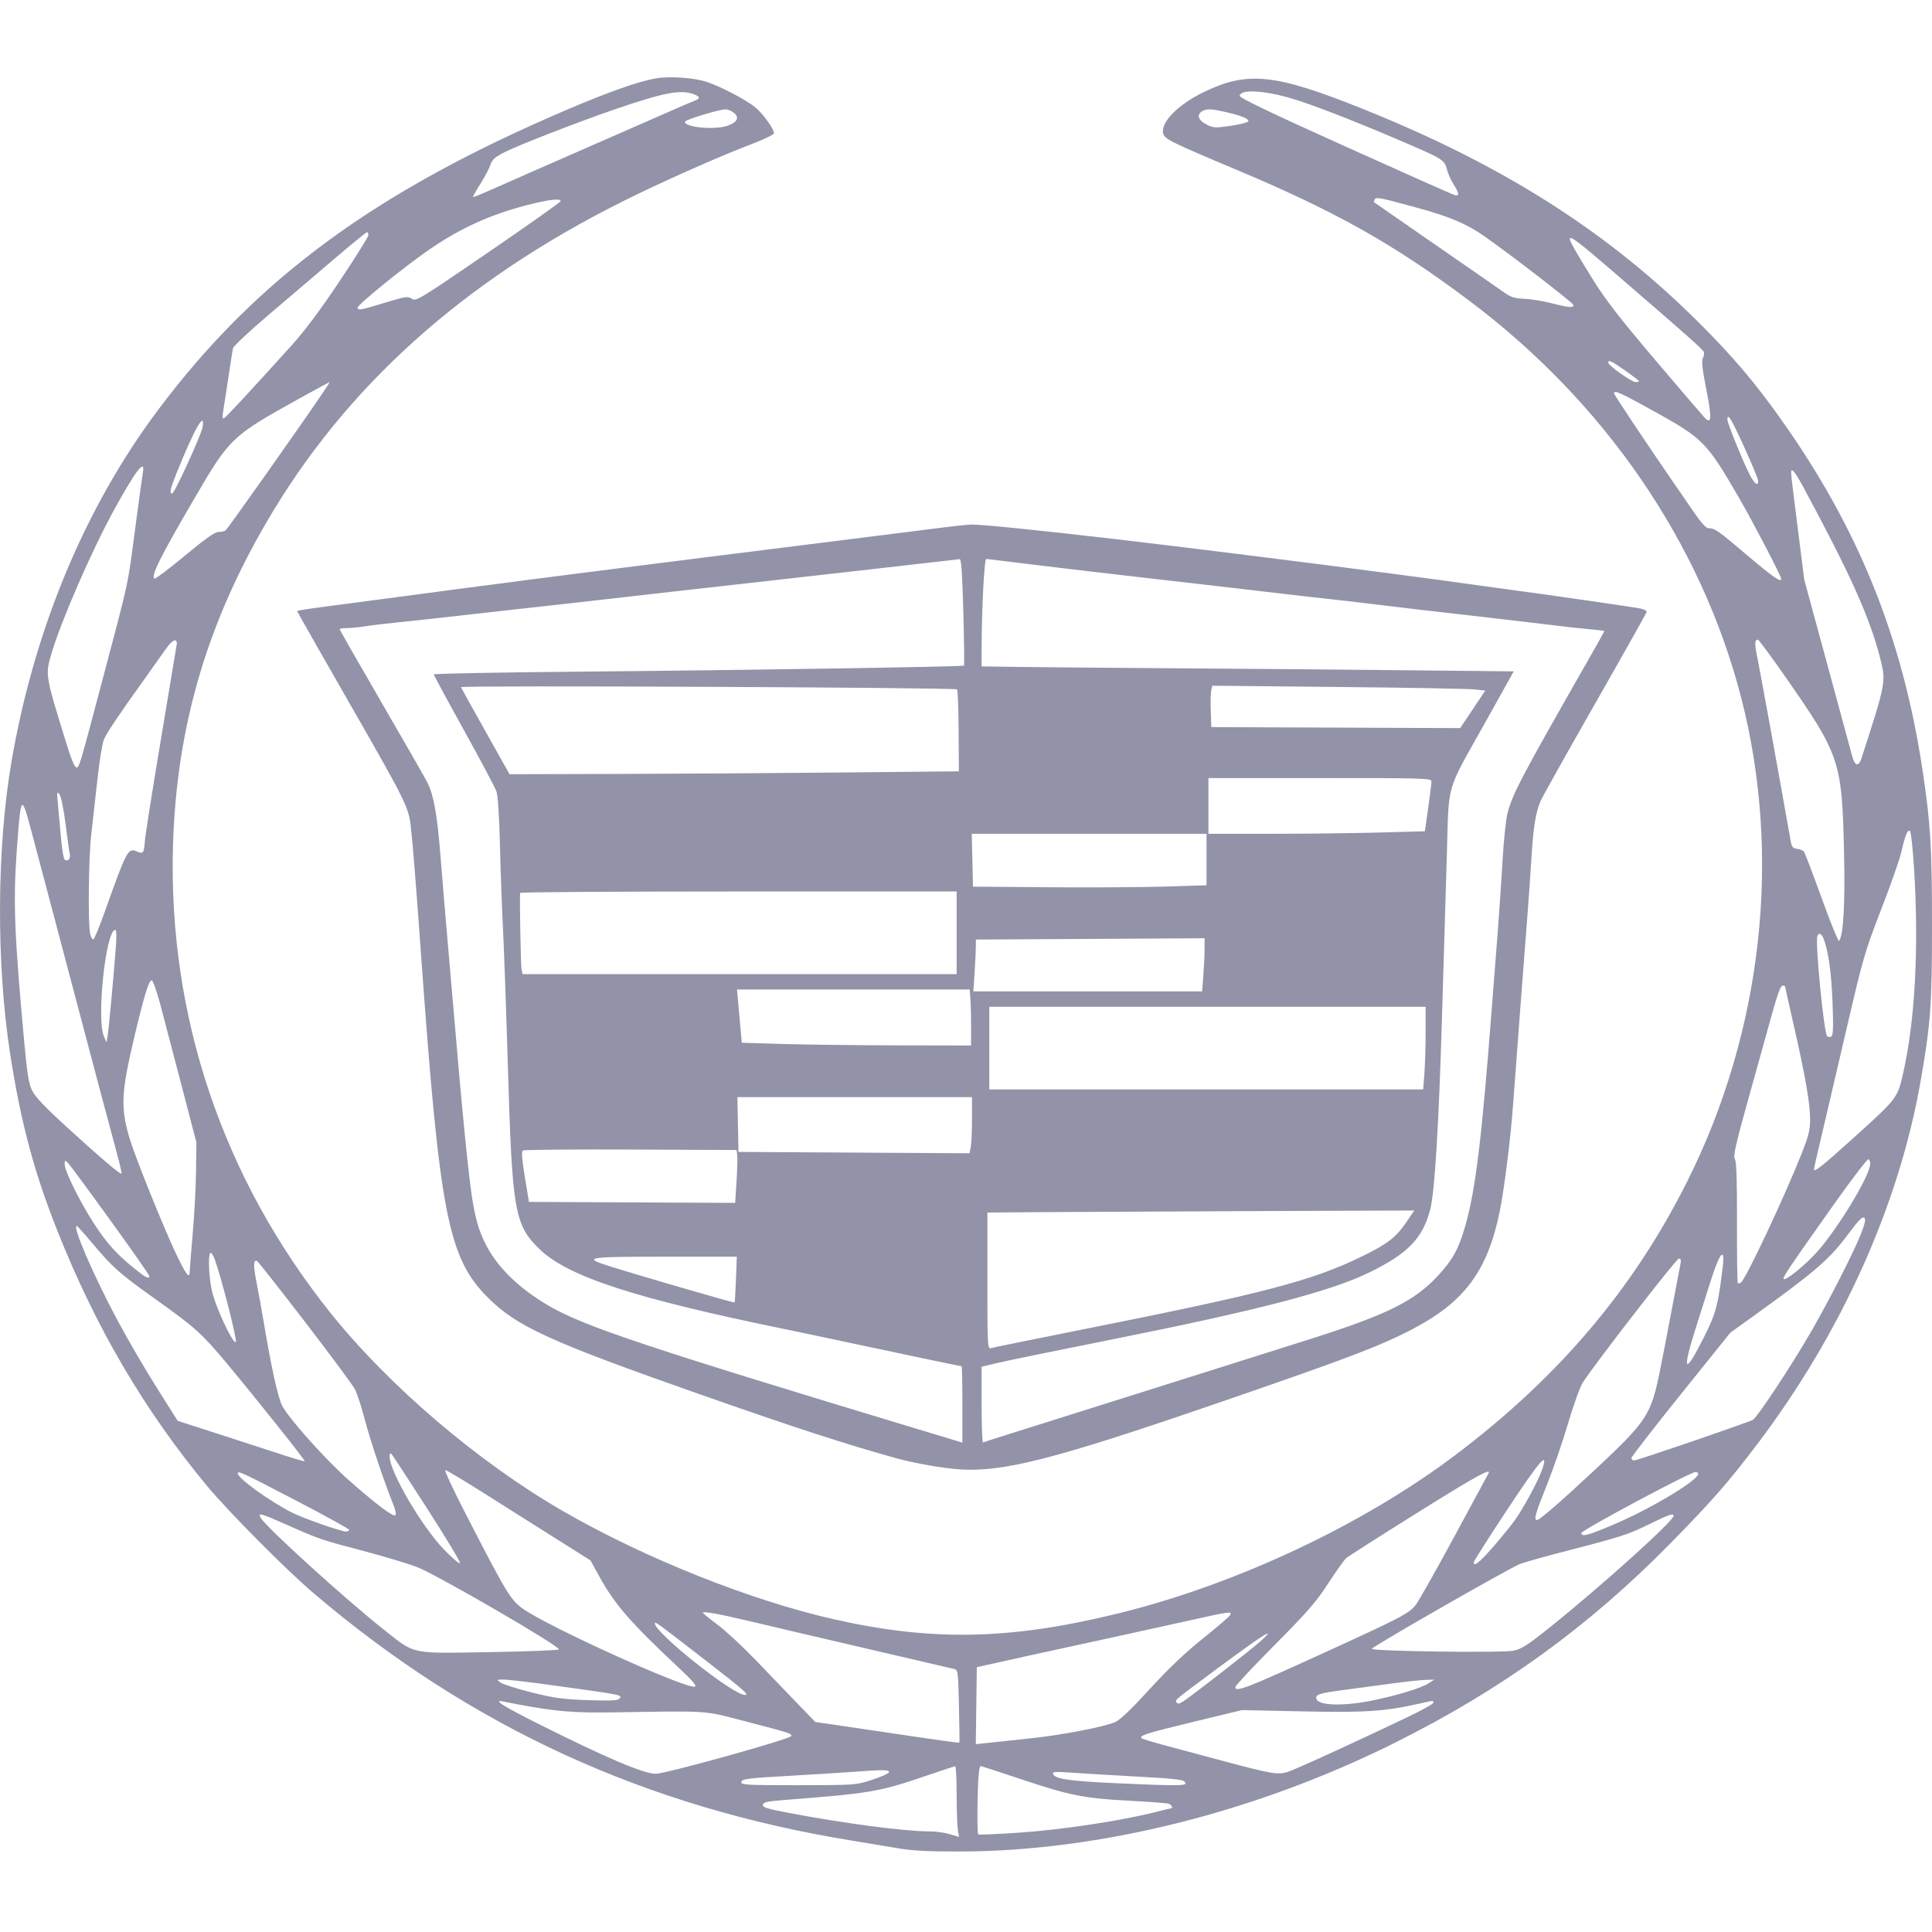 <?xml version="1.0" encoding="UTF-8"?> <svg xmlns="http://www.w3.org/2000/svg" width="100" height="100" viewBox="0 0 100 100" fill="none"><path fill-rule="evenodd" clip-rule="evenodd" d="M33.926 4.06C33.02 4.223 31.515 4.754 29.368 5.669C19.428 9.906 13.273 14.424 8.181 21.219C4.416 26.244 1.802 32.496 0.61 39.327C-0.171 43.81 -0.205 49.838 0.526 54.549C1.073 58.082 1.757 60.647 2.958 63.674C4.948 68.694 7.448 72.962 10.694 76.885C11.802 78.224 14.809 81.253 16.235 82.467C24.362 89.386 33.413 93.541 44.142 95.277C44.826 95.388 45.856 95.559 46.431 95.658C47.234 95.796 47.993 95.836 49.714 95.833C56.901 95.819 64.992 93.796 72.177 90.216C77.735 87.448 82.231 84.193 86.486 79.858C88.615 77.689 89.463 76.72 90.958 74.746C95.316 68.99 98.29 62.374 99.416 55.929C99.931 52.982 100 52.026 100 47.883C100 43.831 99.924 42.6 99.504 39.824C98.469 32.986 96.19 27.344 92.184 21.703C90.829 19.794 89.738 18.506 88.021 16.786C83.265 12.021 77.84 8.563 70.508 5.624C65.987 3.811 64.562 3.665 62.285 4.777C60.954 5.428 60.063 6.341 60.206 6.909C60.278 7.197 60.621 7.367 63.991 8.783C69.157 10.954 72.179 12.655 76.079 15.588C83.089 20.861 88.054 28.111 90.118 36.089C92.24 44.296 91.228 53.38 87.323 61.165C84.53 66.735 80.668 71.288 75.311 75.326C70.544 78.919 64.022 81.989 57.972 83.487C52.34 84.881 48.293 84.971 43.169 83.814C38.855 82.84 33.388 80.66 29.169 78.231C24.774 75.701 20.109 71.722 17.07 67.911C11.523 60.955 8.706 52.59 8.953 43.804C9.13 37.517 10.782 31.993 14.146 26.44C18.343 19.512 24.575 14.1 33.049 10.023C35.009 9.08 37.458 8.007 38.944 7.441C39.559 7.206 40.063 6.962 40.063 6.898C40.063 6.678 39.494 5.885 39.107 5.566C38.635 5.176 37.374 4.511 36.611 4.249C35.947 4.02 34.654 3.93 33.926 4.06ZM66.827 5.089C67.831 5.382 69.862 6.164 72.16 7.142C74.7 8.224 74.758 8.258 74.889 8.757C74.95 8.99 75.108 9.347 75.241 9.551C75.529 9.994 75.548 10.166 75.301 10.101C75.202 10.075 72.649 8.94 69.628 7.578C65.637 5.778 64.144 5.061 64.165 4.953C64.228 4.613 65.404 4.673 66.827 5.089ZM35.87 4.862C36.255 4.997 36.266 5.101 35.909 5.233C35.759 5.289 35.188 5.533 34.641 5.776C34.093 6.018 32.034 6.92 30.064 7.781C28.094 8.642 26.04 9.545 25.498 9.788C24.957 10.031 24.5 10.216 24.483 10.199C24.466 10.182 24.635 9.879 24.859 9.525C25.083 9.171 25.319 8.725 25.385 8.534C25.482 8.248 25.618 8.128 26.143 7.865C26.887 7.493 29.885 6.327 31.755 5.682C34.298 4.807 35.196 4.627 35.87 4.862ZM37.987 5.841C38.283 6.083 38.166 6.325 37.669 6.505C37.011 6.742 35.399 6.591 35.455 6.297C35.475 6.196 37.167 5.678 37.54 5.659C37.657 5.653 37.858 5.735 37.987 5.841ZM63.444 5.801C64.281 5.994 64.654 6.147 64.61 6.28C64.59 6.338 64.181 6.443 63.701 6.512C62.885 6.63 62.803 6.625 62.44 6.44C62.018 6.225 61.926 5.93 62.225 5.756C62.462 5.618 62.687 5.626 63.444 5.801ZM73.269 10.73C75.019 11.207 75.882 11.568 76.806 12.212C78.09 13.105 81.386 15.644 81.428 15.772C81.485 15.947 81.209 15.928 80.299 15.693C79.866 15.582 79.234 15.479 78.895 15.465C78.39 15.444 78.2 15.384 77.85 15.135C77.615 14.967 76.012 13.855 74.288 12.664C72.565 11.472 71.139 10.484 71.12 10.467C71.1 10.451 71.116 10.387 71.154 10.325C71.237 10.19 71.406 10.223 73.269 10.73ZM29.019 10.411C29.019 10.458 27.338 11.648 25.282 13.055C21.687 15.516 21.537 15.607 21.318 15.464C21.11 15.327 20.997 15.343 19.99 15.649C18.648 16.056 18.554 16.074 18.505 15.935C18.458 15.802 21.017 13.731 22.323 12.846C23.894 11.781 25.408 11.1 27.278 10.616C28.39 10.329 29.019 10.255 29.019 10.411ZM19.07 12.167C19.07 12.25 18.403 13.317 17.587 14.539C16.576 16.053 15.778 17.121 15.078 17.895C12.74 20.48 11.681 21.619 11.585 21.654C11.523 21.677 11.503 21.579 11.534 21.406C11.562 21.248 11.682 20.47 11.8 19.677C11.918 18.884 12.033 18.143 12.056 18.031C12.08 17.919 12.914 17.136 13.91 16.29C14.906 15.444 16.441 14.137 17.321 13.386C18.201 12.635 18.954 12.019 18.995 12.018C19.037 12.017 19.07 12.084 19.07 12.167ZM83.577 14.128C87.483 17.497 88.168 18.106 88.199 18.24C88.216 18.313 88.186 18.454 88.133 18.554C88.065 18.681 88.12 19.16 88.321 20.176C88.615 21.669 88.594 21.995 88.226 21.613C88.123 21.506 86.97 20.16 85.664 18.621C83.831 16.461 83.095 15.51 82.431 14.443C81.618 13.136 81.253 12.493 81.253 12.369C81.253 12.172 81.711 12.519 83.577 14.128ZM84.123 19.182C84.514 19.457 84.835 19.703 84.835 19.729C84.835 19.755 84.754 19.776 84.654 19.776C84.455 19.776 83.243 18.914 83.243 18.772C83.243 18.604 83.41 18.682 84.123 19.182ZM16.691 20.36C15.451 22.186 11.765 27.399 11.671 27.461C11.609 27.501 11.443 27.534 11.301 27.535C11.119 27.536 10.608 27.898 9.56 28.769C8.744 29.446 8.039 29.979 7.994 29.952C7.791 29.832 8.285 28.842 10.085 25.76C11.891 22.666 12.003 22.561 15.488 20.631C16.337 20.161 17.043 19.777 17.059 19.777C17.075 19.776 16.909 20.039 16.691 20.36ZM85.624 21.294C88.168 22.704 88.35 22.891 90.064 25.861C90.787 27.116 92.197 29.825 92.197 29.961C92.197 30.17 91.783 29.883 90.442 28.746C88.932 27.464 88.752 27.338 88.421 27.338C88.31 27.338 88.042 27.046 87.714 26.567C87.423 26.143 86.942 25.442 86.643 25.01C85.234 22.97 83.541 20.43 83.541 20.356C83.541 20.173 83.864 20.318 85.624 21.294ZM90.284 23.149C90.679 24.019 91.003 24.802 91.003 24.89C91.003 25.196 90.806 25.046 90.554 24.549C90.189 23.829 89.411 21.905 89.411 21.723C89.411 21.344 89.611 21.671 90.284 23.149ZM10.485 22.107C10.418 22.518 9.03 25.547 8.909 25.547C8.757 25.547 8.814 25.294 9.158 24.44C10.054 22.218 10.631 21.202 10.485 22.107ZM7.393 24.477C7.361 24.655 7.199 25.831 7.033 27.089C6.588 30.464 6.718 29.854 5.289 35.248C4.112 39.69 4.101 39.725 3.957 39.725C3.876 39.725 3.709 39.355 3.53 38.779C2.328 34.915 2.335 34.956 2.659 33.844C3.141 32.193 4.727 28.542 5.868 26.458C7.022 24.349 7.538 23.68 7.393 24.477ZM93.32 25.174C95.798 29.772 96.781 31.962 97.327 34.103C97.627 35.283 97.612 35.363 96.348 39.252C96.203 39.698 96.007 39.657 95.873 39.153C95.81 38.92 95.225 36.765 94.573 34.363L93.386 29.997L93.04 27.249C92.646 24.11 92.667 24.353 92.786 24.353C92.836 24.353 93.077 24.722 93.32 25.174ZM48.47 27.346C47.704 27.446 46.518 27.596 45.834 27.679C43.601 27.951 28.56 29.848 27.672 29.97C27.455 29.999 26.584 30.113 25.736 30.223C23.933 30.457 23.232 30.549 21.209 30.82C19.102 31.102 18.39 31.196 17.03 31.372C16.374 31.458 15.733 31.549 15.607 31.575L15.377 31.623L15.662 32.142C15.819 32.427 16.935 34.384 18.143 36.491C20.969 41.422 21.14 41.764 21.258 42.737C21.352 43.51 21.525 45.668 21.809 49.624C22.758 62.835 23.201 65.103 25.233 67.143C26.749 68.665 28.424 69.429 36.332 72.207C41.075 73.873 43.842 74.773 46.387 75.477C47.349 75.743 48.839 76.003 49.714 76.057C51.942 76.195 54.618 75.51 62.698 72.736C69.713 70.327 71.375 69.698 73.094 68.803C75.804 67.392 77.002 65.776 77.627 62.69C77.862 61.528 78.183 58.977 78.312 57.235C78.639 52.845 78.98 48.349 79.063 47.336C79.119 46.652 79.207 45.375 79.26 44.499C79.358 42.856 79.477 42.094 79.733 41.475C79.814 41.279 81.082 39.013 82.55 36.441C84.019 33.87 85.225 31.721 85.232 31.666C85.238 31.612 85.095 31.536 84.914 31.499C84.523 31.418 80.347 30.814 78.169 30.524C77.32 30.411 76.336 30.275 75.98 30.223C75.624 30.171 74.975 30.08 74.537 30.023C74.1 29.965 73.092 29.831 72.299 29.726C68.185 29.179 61.099 28.294 57.623 27.891C53.673 27.433 50.732 27.137 50.273 27.151C50.048 27.159 49.236 27.246 48.47 27.346ZM49.862 31.671C49.903 33.179 49.918 34.43 49.897 34.451C49.837 34.511 38.618 34.688 30.089 34.764C25.889 34.801 22.453 34.866 22.453 34.908C22.453 34.949 23.155 36.248 24.013 37.794C24.87 39.34 25.628 40.766 25.695 40.962C25.772 41.184 25.84 42.235 25.878 43.755C25.91 45.095 25.982 47.065 26.037 48.132C26.091 49.199 26.205 52.4 26.289 55.245C26.509 62.673 26.633 63.391 27.908 64.639C29.377 66.076 32.837 67.203 40.76 68.824C41.334 68.941 42.744 69.239 43.894 69.485C46.334 70.008 49.717 70.717 49.774 70.717C49.796 70.717 49.813 71.606 49.813 72.693V74.669L47.749 74.046C33.626 69.781 30.307 68.676 28.483 67.632C26.816 66.678 25.626 65.492 25.04 64.2C24.566 63.155 24.409 62.277 24.054 58.678C23.863 56.744 23.744 55.417 23.395 51.34C23.311 50.369 23.179 48.836 23.101 47.933C23.022 47.03 22.886 45.396 22.799 44.301C22.63 42.175 22.45 41.159 22.131 40.521C22.021 40.302 20.952 38.434 19.754 36.371C18.557 34.308 17.578 32.595 17.578 32.565C17.578 32.536 17.746 32.511 17.951 32.511C18.156 32.51 18.593 32.467 18.921 32.414C19.249 32.362 19.988 32.273 20.562 32.217C21.137 32.16 22.189 32.047 22.901 31.964C23.612 31.881 24.798 31.748 25.537 31.668C27.434 31.462 32.1 30.937 35.287 30.57C35.971 30.492 37.606 30.309 38.919 30.163C40.232 30.018 43.165 29.686 45.436 29.426C47.707 29.166 49.615 28.948 49.677 28.942C49.756 28.933 49.81 29.735 49.862 31.671ZM51.892 29.031C52.297 29.084 53.192 29.194 53.882 29.275C54.572 29.357 55.718 29.492 56.43 29.577C57.141 29.662 58.283 29.795 58.967 29.873C61.336 30.142 64.695 30.531 66.379 30.73C67.309 30.84 68.473 30.973 68.966 31.024C69.458 31.076 70.197 31.161 70.607 31.214C71.553 31.335 74.278 31.653 77.92 32.068C78.686 32.155 79.805 32.288 80.407 32.364C81.009 32.439 81.849 32.531 82.273 32.568C82.697 32.604 83.044 32.647 83.044 32.663C83.044 32.679 82.716 33.267 82.314 33.97C78.707 40.288 78.296 41.069 78.027 42.1C77.945 42.413 77.831 43.506 77.773 44.53C77.715 45.553 77.6 47.241 77.519 48.281C77.437 49.321 77.303 51.044 77.221 52.111C76.686 59.072 76.374 61.619 75.822 63.525C75.5 64.635 75.188 65.203 74.463 65.993C73.233 67.336 71.843 68.03 67.822 69.308C65.674 69.99 53.255 73.907 52.151 74.251C51.495 74.455 50.924 74.641 50.883 74.665C50.842 74.689 50.808 73.816 50.808 72.725V70.741L51.679 70.535C52.158 70.422 54.81 69.877 57.574 69.326C65.119 67.819 68.871 66.842 70.881 65.859C72.876 64.884 73.644 64.089 74.028 62.602C74.259 61.703 74.465 58.364 74.632 52.808C74.716 50.045 74.829 46.25 74.885 44.377C75.005 40.367 74.782 41.144 76.907 37.337L78.351 34.75L72.365 34.689C69.073 34.655 63.804 34.61 60.658 34.589C57.512 34.568 54.008 34.538 52.873 34.522L50.808 34.493V33.668C50.808 31.601 50.944 28.93 51.048 28.933C51.108 28.934 51.487 28.979 51.892 29.031ZM9.145 33.368C9.131 33.471 8.761 35.697 8.322 38.313C7.884 40.928 7.511 43.29 7.495 43.56C7.459 44.145 7.404 44.218 7.1 44.079C6.63 43.865 6.566 43.984 5.434 47.162C5.146 47.969 4.874 48.629 4.829 48.629C4.784 48.629 4.713 48.506 4.671 48.356C4.547 47.915 4.583 44.399 4.722 43.207C4.792 42.605 4.935 41.329 5.039 40.371C5.142 39.414 5.294 38.474 5.376 38.282C5.531 37.92 6.135 37.019 7.484 35.14C7.919 34.534 8.422 33.825 8.602 33.566C8.924 33.1 9.195 33.001 9.145 33.368ZM92.368 34.974C95.254 39.107 95.341 39.37 95.449 44.202C95.506 46.744 95.416 48.35 95.197 48.704C95.159 48.766 94.754 47.778 94.297 46.509C93.84 45.24 93.424 44.148 93.372 44.083C93.32 44.018 93.158 43.951 93.013 43.934C92.791 43.908 92.739 43.84 92.68 43.505C92.138 40.425 91.085 34.627 90.949 33.985C90.811 33.325 90.821 33.108 90.991 33.108C91.032 33.108 91.652 33.948 92.368 34.974ZM49.536 35.683C49.575 35.719 49.612 36.687 49.618 37.836L49.63 39.924L43.578 39.984C40.249 40.017 35.017 40.051 31.95 40.059L26.373 40.073L25.134 37.864C24.453 36.649 23.879 35.616 23.86 35.567C23.819 35.467 49.425 35.583 49.536 35.683ZM76.304 35.683L76.877 35.745L76.228 36.716L75.578 37.687L69.138 37.661L62.698 37.635L62.668 36.79C62.652 36.325 62.664 35.843 62.695 35.718L62.752 35.493L69.242 35.557C72.811 35.592 75.989 35.649 76.304 35.683ZM74.092 40.446C74.093 40.542 74.017 41.162 73.923 41.824L73.752 43.027L71.368 43.092C70.056 43.128 67.535 43.157 65.766 43.157H62.548V41.715V40.272H68.319C73.748 40.272 74.09 40.282 74.092 40.446ZM3.394 42.66C3.487 43.398 3.586 44.099 3.614 44.216C3.67 44.45 3.486 44.627 3.339 44.479C3.288 44.428 3.205 43.919 3.155 43.349C3.104 42.778 3.033 41.998 2.997 41.615C2.938 40.985 2.945 40.938 3.079 41.118C3.165 41.234 3.296 41.875 3.394 42.66ZM1.41 42.237C1.496 42.552 1.632 43.055 1.714 43.356C1.795 43.657 2.258 45.403 2.742 47.236C4.844 55.188 5.775 58.696 6.043 59.667C6.2 60.239 6.311 60.725 6.288 60.748C6.23 60.806 5.148 59.883 3.386 58.272C2.317 57.294 1.816 56.764 1.661 56.445C1.488 56.086 1.406 55.587 1.258 53.979C0.748 48.444 0.679 46.71 0.862 44.102C0.998 42.177 1.062 41.665 1.166 41.665C1.215 41.665 1.325 41.922 1.41 42.237ZM99.068 44.899C99.329 49.008 99.126 52.832 98.501 55.577C98.217 56.823 98.18 56.871 96.066 58.783C94.332 60.351 93.889 60.705 93.889 60.523C93.889 60.474 94.174 59.235 94.485 57.932C94.589 57.494 95.081 55.39 95.576 53.256C96.434 49.56 96.52 49.265 97.374 47.061C97.867 45.788 98.337 44.444 98.419 44.076C98.608 43.23 98.746 42.901 98.863 43.018C98.913 43.068 99.005 43.914 99.068 44.899ZM62.449 44.489V45.822L60.335 45.888C59.172 45.925 56.452 45.941 54.291 45.924L50.361 45.893L50.33 44.525L50.298 43.157H56.374H62.449V44.489ZM49.515 48.281V50.42H38.283H27.051L26.997 50.196C26.954 50.021 26.889 46.535 26.922 46.217C26.926 46.175 32.012 46.142 38.222 46.142H49.515V48.281ZM5.998 49.002C5.876 50.616 5.632 53.253 5.572 53.604L5.513 53.952L5.381 53.654C4.984 52.753 5.474 48.132 5.967 48.132C6.028 48.132 6.039 48.457 5.998 49.002ZM94.395 48.602C94.641 49.249 94.797 50.384 94.853 51.922C94.899 53.181 94.884 53.592 94.79 53.65C94.723 53.692 94.624 53.683 94.571 53.63C94.404 53.463 93.948 48.796 94.066 48.455C94.137 48.248 94.285 48.315 94.395 48.602ZM62.349 49.118C62.349 49.424 62.319 50.043 62.284 50.495L62.221 51.316H56.3H50.38L50.444 50.346C50.48 49.812 50.509 49.208 50.509 49.003L50.51 48.631L55.211 48.605C57.796 48.591 60.46 48.576 61.131 48.571L62.349 48.562L62.349 49.118ZM8.292 51.971C8.465 52.623 8.958 54.499 9.386 56.141L10.165 59.126L10.147 60.618C10.137 61.439 10.059 62.907 9.973 63.882C9.887 64.856 9.817 65.742 9.817 65.852C9.817 66.231 9.594 65.919 9.07 64.807C8.452 63.498 7.037 59.987 6.743 59.034C6.232 57.382 6.26 56.61 6.928 53.778C7.461 51.523 7.714 50.697 7.858 50.745C7.923 50.767 8.118 51.318 8.292 51.971ZM92.396 51.06C92.396 51.083 92.594 51.967 92.835 53.025C93.439 55.673 93.69 57.106 93.69 57.919C93.69 58.506 93.621 58.781 93.231 59.763C92.314 62.065 90.344 66.243 90.104 66.391C90.044 66.428 89.973 66.437 89.947 66.41C89.921 66.384 89.902 64.97 89.906 63.268C89.911 61.061 89.88 60.121 89.796 59.987C89.7 59.834 89.832 59.255 90.537 56.727C91.009 55.037 91.559 53.06 91.76 52.335C92 51.471 92.173 51.017 92.261 51.017C92.335 51.017 92.396 51.036 92.396 51.06ZM50.231 51.788C50.253 52.103 50.268 52.755 50.265 53.237L50.261 54.115L46.48 54.108C44.401 54.104 41.731 54.072 40.547 54.037L38.395 53.972L38.333 53.29C38.3 52.916 38.244 52.296 38.21 51.913L38.147 51.216H44.17H50.193L50.231 51.788ZM73.79 53.43C73.79 54.155 73.761 55.117 73.726 55.569L73.662 56.39H62.434H51.206V54.251V52.111H62.499H73.791L73.79 53.43ZM50.311 57.919C50.311 58.542 50.282 59.196 50.247 59.372L50.182 59.693L44.202 59.658L38.222 59.623L38.195 58.205L38.167 56.788H44.239H50.311V57.919ZM38.158 59.772C38.178 59.909 38.162 60.525 38.123 61.141L38.053 62.261L32.716 62.236L27.378 62.21L27.165 60.917C27.01 59.971 26.983 59.603 27.066 59.55C27.128 59.509 29.641 59.487 32.651 59.5L38.123 59.524L38.158 59.772ZM96.799 60.281C96.733 60.942 95.135 63.574 94.076 64.769C93.463 65.46 92.429 66.306 92.325 66.202C92.253 66.129 92.522 65.729 94.963 62.281C95.865 61.007 96.653 59.982 96.713 60.004C96.774 60.025 96.813 60.15 96.799 60.281ZM5.729 63.187C6.829 64.709 7.728 65.996 7.728 66.047C7.728 66.227 7.545 66.135 6.968 65.667C6.04 64.915 5.562 64.389 4.92 63.417C4.195 62.318 3.35 60.632 3.35 60.282C3.35 60.029 3.352 60.028 3.541 60.223C3.645 60.331 4.63 61.665 5.729 63.187ZM72.803 63.244C72.262 64.041 71.844 64.368 70.558 65.001C67.96 66.279 65.512 66.924 56.181 68.784C53.582 69.302 51.377 69.751 51.281 69.781C51.117 69.831 51.107 69.62 51.107 66.297V62.76L55.062 62.733C57.237 62.719 62.208 62.696 66.11 62.681L73.203 62.655L72.803 63.244ZM96.32 63.874C95.928 64.856 94.686 67.291 93.743 68.926C92.738 70.669 90.954 73.369 90.729 73.49C90.438 73.645 84.753 75.592 84.589 75.592C84.505 75.592 84.439 75.536 84.442 75.467C84.445 75.399 85.598 73.911 87.004 72.162L89.561 68.98L90.705 68.157C93.926 65.841 94.659 65.213 95.6 63.96C96.253 63.09 96.401 62.942 96.511 63.051C96.575 63.116 96.51 63.399 96.32 63.874ZM4.757 64.324C5.838 65.612 6.178 65.914 8.056 67.251C10.082 68.694 10.436 69.012 11.698 70.518C13.135 72.234 15.816 75.597 15.774 75.633C15.754 75.65 15.289 75.517 14.742 75.338C14.195 75.157 12.723 74.68 11.471 74.276L9.195 73.541L8.105 71.813C7.505 70.863 6.593 69.297 6.078 68.333C4.827 65.994 3.732 63.454 3.974 63.454C4.002 63.454 4.354 63.846 4.757 64.324ZM11.11 65.17C11.453 66.105 12.289 69.379 12.206 69.462C12.065 69.603 11.133 67.597 10.962 66.787C10.799 66.012 10.763 64.847 10.902 64.847C10.951 64.847 11.045 64.992 11.11 65.17ZM89.184 65.419C88.951 67.486 88.829 67.955 88.204 69.199C87.191 71.216 87.04 71.046 87.778 68.72C88.029 67.93 88.325 66.993 88.436 66.637C88.779 65.539 89.023 64.946 89.133 64.946C89.199 64.946 89.218 65.12 89.184 65.419ZM38.093 66.215C38.069 66.858 38.037 67.398 38.021 67.416C37.992 67.448 33.261 66.076 31.612 65.558C30.099 65.083 30.301 65.046 34.415 65.046H38.136L38.093 66.215ZM86.981 65.419C86.95 65.569 86.747 66.632 86.531 67.782C86.315 68.931 86.047 70.319 85.936 70.866C85.45 73.265 85.281 73.524 82.496 76.129C80.818 77.698 79.691 78.676 79.559 78.676C79.375 78.676 79.465 78.353 80.058 76.88C80.386 76.066 80.882 74.626 81.161 73.68C81.44 72.734 81.784 71.781 81.924 71.562C82.555 70.582 86.766 65.145 86.895 65.145C87 65.145 87.024 65.22 86.981 65.419ZM15.783 68.415C17.102 70.131 18.27 71.707 18.377 71.917C18.484 72.126 18.71 72.824 18.879 73.466C19.168 74.566 19.881 76.695 20.348 77.851C20.482 78.186 20.52 78.392 20.454 78.433C20.331 78.509 19.456 77.848 18.078 76.636C16.869 75.573 14.925 73.399 14.598 72.746C14.379 72.307 14.043 70.775 13.649 68.428C13.553 67.854 13.389 66.945 13.284 66.409C13.106 65.49 13.11 65.194 13.301 65.264C13.346 65.281 14.463 66.699 15.783 68.415ZM22.101 78.068C23.065 79.566 23.834 80.842 23.809 80.903C23.785 80.964 23.414 80.651 22.985 80.208C21.841 79.028 20.174 76.183 20.167 75.398C20.165 75.247 20.2 75.19 20.257 75.249C20.307 75.3 21.137 76.569 22.101 78.068ZM79.808 76.096C79.599 76.689 78.825 78.113 78.38 78.725C78.182 78.998 77.689 79.602 77.284 80.068C76.59 80.867 76.278 81.116 76.278 80.871C76.278 80.812 77.066 79.573 78.028 78.117C79.723 75.553 80.184 75.03 79.808 76.096ZM25.169 77.362C26.275 78.062 27.94 79.114 28.87 79.699L30.561 80.763L31.009 81.577C31.819 83.048 32.632 83.984 35.138 86.329C35.861 87.005 36.087 87.272 35.966 87.302C35.482 87.423 28.318 84.174 27.06 83.263C26.417 82.798 26.24 82.504 24.101 78.353C23.459 77.108 22.985 76.089 23.047 76.089C23.109 76.089 24.064 76.662 25.169 77.362ZM77.04 76.27C77.019 76.308 76.228 77.771 75.281 79.522C74.335 81.273 73.436 82.866 73.283 83.062C72.935 83.507 72.562 83.705 68.866 85.396C64.484 87.401 63.941 87.614 63.941 87.32C63.941 87.251 64.855 86.273 65.972 85.148C67.681 83.427 68.121 82.922 68.746 81.959C69.154 81.33 69.573 80.742 69.675 80.652C69.777 80.561 71.444 79.498 73.378 78.289C76.411 76.393 77.222 75.946 77.04 76.27ZM15.325 77.669C16.837 78.456 18.075 79.139 18.075 79.186C18.075 79.234 18.001 79.273 17.91 79.273C17.662 79.273 15.71 78.59 15.14 78.304C13.979 77.722 12.305 76.515 12.305 76.261C12.305 76.109 12.515 76.207 15.325 77.669ZM87.895 76.313C87.766 76.709 85.313 78.159 83.442 78.945C82.162 79.484 81.849 79.563 81.852 79.348C81.853 79.205 87.476 76.201 87.753 76.193C87.856 76.191 87.918 76.243 87.895 76.313ZM14.877 78.936C16.52 79.666 16.607 79.695 18.818 80.279C19.856 80.553 21.093 80.923 21.567 81.102C22.561 81.475 29.053 85.244 28.926 85.374C28.882 85.419 27.262 85.482 25.325 85.514C21.185 85.582 21.511 85.651 19.866 84.348C17.815 82.723 13.752 79.031 13.488 78.552C13.339 78.281 13.505 78.327 14.877 78.936ZM86.626 78.461C86.626 78.722 82.901 82.08 80.275 84.186C79.077 85.147 78.768 85.347 78.335 85.44C77.779 85.56 71.005 85.471 71.005 85.343C71.005 85.239 78.132 81.158 78.671 80.953C78.932 80.854 80.033 80.545 81.119 80.265C83.92 79.544 84.267 79.431 85.382 78.883C86.385 78.39 86.626 78.308 86.626 78.461ZM38.739 83.897C39.549 84.091 42.227 84.719 44.69 85.292C47.152 85.866 49.262 86.358 49.38 86.385C49.586 86.433 49.594 86.493 49.635 88.301C49.658 89.328 49.669 90.18 49.66 90.194C49.642 90.223 48.715 90.094 45.535 89.62C44.413 89.453 43.205 89.274 42.849 89.224L42.203 89.131L41.258 88.155C40.737 87.619 39.775 86.617 39.118 85.93C38.461 85.243 37.577 84.421 37.153 84.104C36.729 83.787 36.382 83.504 36.382 83.476C36.382 83.385 37.228 83.537 38.739 83.897ZM63.67 83.599C63.624 83.68 62.986 84.229 62.251 84.818C61.331 85.555 60.475 86.369 59.506 87.43C58.541 88.486 57.977 89.023 57.712 89.139C57.143 89.386 54.951 89.807 53.35 89.976C52.581 90.057 51.627 90.158 51.229 90.201L50.506 90.278L50.533 88.287L50.559 86.296L51.107 86.171C51.684 86.038 54.336 85.457 57.822 84.699C58.972 84.449 60.695 84.069 61.653 83.856C63.659 83.408 63.786 83.391 63.67 83.599ZM36.547 85.961C38.549 87.513 38.795 87.73 38.554 87.73C37.937 87.73 33.895 84.514 33.895 84.023C33.895 83.911 33.994 83.983 36.547 85.961ZM65.235 84.959C64.764 85.385 61.693 87.774 61.239 88.067C61.05 88.189 60.955 88.206 60.905 88.125C60.814 87.978 60.666 88.1 63.231 86.197C65.379 84.603 66.166 84.117 65.235 84.959ZM28.618 87.232C32.365 87.752 32.245 87.727 32.029 87.944C31.951 88.022 31.456 88.038 30.394 87.998C29.11 87.95 28.656 87.887 27.512 87.599C26.764 87.411 26.049 87.184 25.922 87.095C25.693 86.935 25.694 86.934 26.084 86.934C26.299 86.934 27.44 87.068 28.618 87.232ZM73.929 87.136C73.542 87.384 72.255 87.773 70.97 88.031C69.554 88.314 68.272 88.281 68.148 87.958C68.053 87.712 68.238 87.647 69.513 87.478C70.197 87.387 71.339 87.234 72.05 87.137C72.761 87.041 73.545 86.956 73.791 86.95L74.239 86.937L73.929 87.136ZM26.831 88.223C28.779 88.589 29.703 88.665 31.805 88.631C36.721 88.551 36.421 88.532 38.421 89.054C40.962 89.717 40.959 89.716 40.959 89.856C40.959 90 34.439 91.816 33.935 91.812C33.307 91.806 31.369 90.982 27.9 89.244C26.02 88.303 25.456 87.944 26.059 88.072C26.183 88.099 26.53 88.166 26.831 88.223ZM74.189 88.134C74.189 88.192 73.596 88.524 72.871 88.87C69.966 90.258 67.014 91.606 66.625 91.722C66.132 91.87 65.763 91.806 63.344 91.157C62.441 90.914 61.128 90.562 60.425 90.375C59.723 90.187 59.121 90.007 59.089 89.975C58.948 89.834 59.356 89.704 61.752 89.126L64.29 88.514L67.424 88.581C70.657 88.65 71.673 88.583 73.443 88.183C74.215 88.009 74.189 88.011 74.189 88.134ZM49.516 92.879C49.517 93.686 49.544 94.511 49.578 94.713L49.638 95.08L49.163 94.937C48.901 94.858 48.449 94.794 48.157 94.794C46.848 94.794 43.757 94.391 40.856 93.841C39.699 93.622 39.462 93.548 39.487 93.414C39.512 93.284 39.706 93.237 40.462 93.178C45.079 92.82 45.482 92.752 47.923 91.919C48.716 91.648 49.399 91.423 49.44 91.419C49.481 91.415 49.515 92.072 49.516 92.879ZM52.873 92.099C55.394 92.94 56.117 93.083 58.468 93.206C59.479 93.259 60.386 93.328 60.483 93.359C60.639 93.408 60.737 93.6 60.606 93.6C60.577 93.6 60.207 93.689 59.785 93.797C58.08 94.233 55.028 94.698 52.861 94.85C51.665 94.934 50.66 94.977 50.629 94.946C50.597 94.915 50.583 94.207 50.597 93.374C50.62 91.976 50.67 91.411 50.77 91.411C50.791 91.411 51.738 91.721 52.873 92.099ZM46.008 91.732C45.986 91.8 45.591 91.977 45.13 92.126C44.295 92.396 44.278 92.398 41.332 92.402C38.806 92.405 38.372 92.385 38.372 92.261C38.372 92.072 38.597 92.043 41.108 91.901C42.257 91.836 43.622 91.751 44.142 91.712C45.724 91.593 46.054 91.597 46.008 91.732ZM58.729 91.948C61.061 92.075 61.355 92.116 61.355 92.312C61.355 92.436 60.705 92.433 57.773 92.299C55.329 92.186 54.593 92.078 54.508 91.819C54.471 91.704 54.621 91.692 55.397 91.749C55.91 91.787 57.41 91.876 58.729 91.948Z" fill="#9292A9"></path></svg> 
